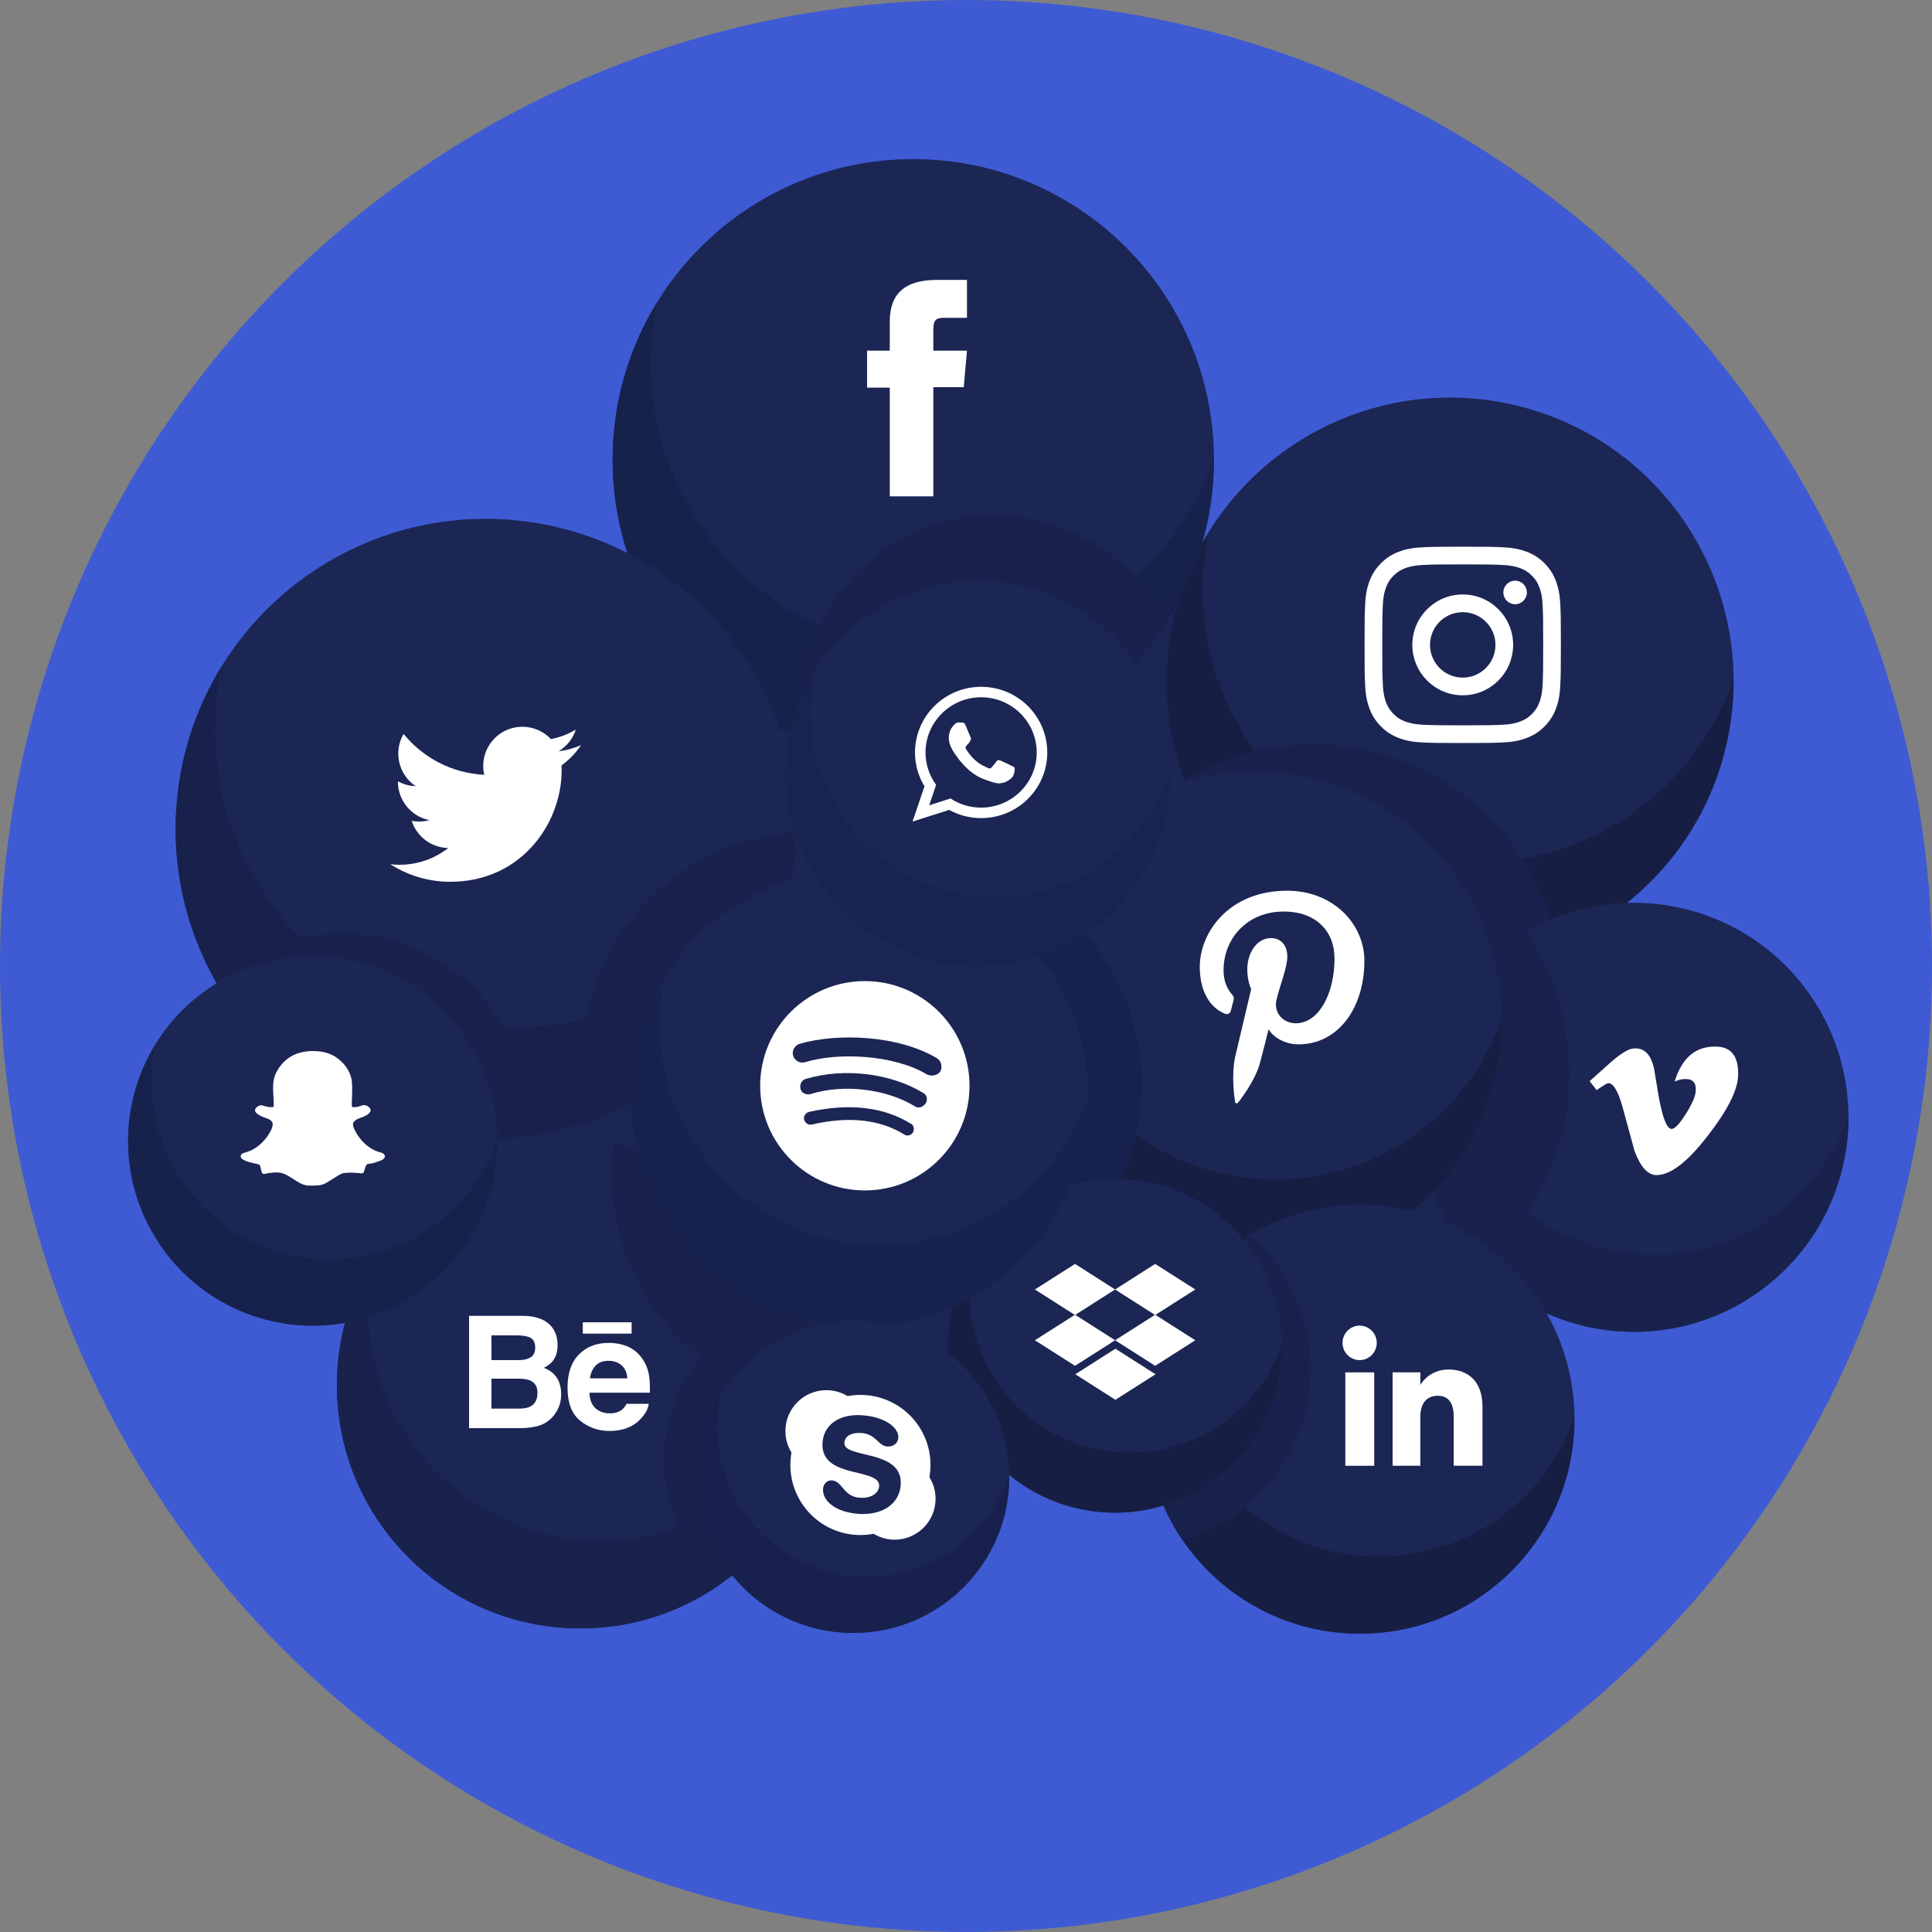 <svg xmlns="http://www.w3.org/2000/svg" width="85" height="85" viewBox="0 0 85 85" fill="none"><rect x="0" y="0" width="85" height="85" fill="#808080" stroke="none"/><circle cx="42.5" cy="42.5" r="42.5" fill="#3E5BD4"></circle><path d="M62.635 57.006C64.614 57.006 66.219 55.401 66.219 53.422C66.219 51.443 64.614 49.838 62.635 49.838C60.655 49.838 59.051 51.443 59.051 53.422C59.051 55.401 60.655 57.006 62.635 57.006Z" fill="#1B2655"></path><path d="M40.154 65.183C43.057 65.183 45.41 62.83 45.41 59.928C45.41 57.025 43.057 54.672 40.154 54.672C37.252 54.672 34.898 57.025 34.898 59.928C34.898 62.83 37.252 65.183 40.154 65.183Z" fill="#1B2655"></path><path d="M31.777 55.144C34.991 51.93 34.991 46.718 31.777 43.504C28.562 40.29 23.351 40.29 20.137 43.504C16.922 46.718 16.922 51.93 20.137 55.144C23.351 58.359 28.562 58.359 31.777 55.144Z" fill="#1B2655"></path><path d="M35.009 41.844C38.032 41.844 40.483 39.394 40.483 36.37C40.483 33.347 38.032 30.896 35.009 30.896C31.986 30.896 29.535 33.347 29.535 36.37C29.535 39.394 31.986 41.844 35.009 41.844Z" fill="#1B2655"></path><path d="M51.531 38.733C55.611 38.733 58.918 35.425 58.918 31.346C58.918 27.266 55.611 23.959 51.531 23.959C47.452 23.959 44.145 27.266 44.145 31.346C44.145 35.425 47.452 38.733 51.531 38.733Z" fill="#1B2655"></path><path d="M75.947 32.791C77.504 26.078 73.326 19.375 66.613 17.817C59.901 16.26 53.197 20.439 51.64 27.151C50.083 33.863 54.262 40.567 60.974 42.124C67.686 43.682 74.39 39.503 75.947 32.791Z" fill="#1B2655"></path><path opacity="0.2" d="M76.275 29.879V29.973C76.275 36.859 70.689 42.446 63.803 42.446C56.91 42.446 51.324 36.86 51.324 29.973C51.324 27.573 52.004 25.327 53.174 23.424C53.003 24.234 52.908 25.079 52.908 25.948C52.908 32.586 58.287 37.959 64.92 37.959C70.181 37.959 74.649 34.584 76.275 29.879Z" fill="black"></path><path d="M52.102 34.331C53.871 39.071 58.437 42.447 63.793 42.447C65.46 42.447 67.049 42.117 68.502 41.524C67.499 36.518 63.079 32.746 57.777 32.746C55.699 32.746 53.756 33.325 52.102 34.331Z" fill="#1B2655"></path><path opacity="0.1" d="M52.102 34.331C53.871 39.071 58.437 42.447 63.793 42.447C65.46 42.447 67.049 42.117 68.502 41.524C67.499 36.518 63.079 32.746 57.777 32.746C55.699 32.746 53.756 33.325 52.102 34.331Z" fill="black"></path><path d="M64.354 24.831C65.507 24.831 65.644 24.835 66.099 24.856C66.52 24.875 66.748 24.945 66.901 25.004C67.102 25.083 67.246 25.176 67.397 25.327C67.548 25.478 67.642 25.622 67.72 25.824C67.779 25.976 67.85 26.204 67.869 26.626C67.89 27.081 67.894 27.218 67.894 28.371C67.894 29.524 67.889 29.66 67.869 30.116C67.85 30.537 67.779 30.765 67.72 30.918C67.642 31.119 67.548 31.263 67.397 31.414C67.246 31.565 67.102 31.659 66.901 31.737C66.748 31.796 66.52 31.866 66.099 31.886C65.644 31.907 65.507 31.911 64.354 31.911C63.201 31.911 63.064 31.907 62.609 31.886C62.188 31.866 61.959 31.796 61.807 31.737C61.605 31.659 61.462 31.565 61.31 31.414C61.159 31.263 61.066 31.119 60.987 30.918C60.928 30.765 60.858 30.537 60.839 30.116C60.818 29.66 60.814 29.524 60.814 28.371C60.814 27.218 60.818 27.081 60.839 26.626C60.858 26.204 60.928 25.976 60.987 25.824C61.066 25.622 61.159 25.478 61.31 25.327C61.462 25.176 61.605 25.083 61.807 25.004C61.959 24.945 62.188 24.875 62.609 24.856C63.064 24.835 63.201 24.831 64.354 24.831ZM64.354 24.053C63.181 24.053 63.034 24.058 62.573 24.079C62.114 24.1 61.8 24.173 61.525 24.279C61.241 24.39 61 24.537 60.76 24.778C60.52 25.018 60.372 25.259 60.262 25.542C60.155 25.817 60.082 26.131 60.061 26.59C60.04 27.051 60.035 27.198 60.035 28.371C60.035 29.544 60.04 29.691 60.061 30.152C60.082 30.611 60.155 30.925 60.262 31.2C60.372 31.484 60.52 31.725 60.76 31.965C61 32.205 61.241 32.353 61.525 32.463C61.8 32.57 62.114 32.643 62.573 32.664C63.034 32.685 63.181 32.69 64.354 32.69C65.527 32.69 65.674 32.685 66.134 32.664C66.594 32.643 66.908 32.57 67.183 32.463C67.466 32.353 67.707 32.205 67.947 31.965C68.187 31.725 68.335 31.484 68.446 31.2C68.552 30.925 68.626 30.612 68.646 30.152C68.667 29.691 68.672 29.544 68.672 28.371C68.672 27.198 68.667 27.051 68.646 26.59C68.625 26.131 68.552 25.817 68.446 25.542C68.335 25.259 68.188 25.018 67.947 24.778C67.707 24.538 67.466 24.39 67.183 24.279C66.908 24.173 66.594 24.1 66.134 24.079C65.674 24.058 65.527 24.053 64.354 24.053Z" fill="white"></path><path d="M64.355 26.154C63.13 26.154 62.137 27.147 62.137 28.372C62.137 29.596 63.13 30.59 64.355 30.59C65.579 30.59 66.572 29.597 66.572 28.372C66.572 27.147 65.579 26.154 64.355 26.154ZM64.355 29.812C63.559 29.812 62.915 29.167 62.915 28.372C62.915 27.577 63.559 26.933 64.355 26.933C65.15 26.933 65.794 27.577 65.794 28.372C65.794 29.167 65.15 29.812 64.355 29.812Z" fill="white"></path><path d="M67.177 26.065C67.177 26.351 66.945 26.584 66.659 26.584C66.373 26.584 66.141 26.351 66.141 26.065C66.141 25.779 66.373 25.547 66.659 25.547C66.945 25.547 67.177 25.779 67.177 26.065Z" fill="white"></path><path d="M81.135 51.02C82.165 45.911 78.859 40.935 73.75 39.905C68.642 38.874 63.665 42.181 62.635 47.289C61.605 52.398 64.911 57.374 70.019 58.404C75.128 59.435 80.105 56.129 81.135 51.02Z" fill="#1B2655"></path><path d="M81.323 49.092V49.164C81.323 54.372 77.098 58.596 71.89 58.596C66.677 58.596 62.453 54.372 62.453 49.164C62.453 47.349 62.967 45.65 63.852 44.211C63.723 44.823 63.651 45.463 63.651 46.12C63.651 51.14 67.719 55.203 72.735 55.203C76.713 55.203 80.093 52.651 81.323 49.092Z" fill="#1B2655"></path><path opacity="0.1" d="M81.323 49.092V49.164C81.323 54.372 77.098 58.596 71.89 58.596C66.677 58.596 62.453 54.372 62.453 49.164C62.453 47.349 62.967 45.65 63.852 44.211C63.723 44.823 63.651 45.463 63.651 46.12C63.651 51.14 67.719 55.203 72.735 55.203C76.713 55.203 80.093 52.651 81.323 49.092Z" fill="black"></path><path d="M62.453 49.159C62.453 51.69 63.452 53.987 65.074 55.681C67.5 53.674 69.046 50.642 69.046 47.248C69.046 44.936 68.327 42.794 67.104 41.027C64.321 42.668 62.453 45.694 62.453 49.159Z" fill="#1B2655"></path><path opacity="0.1" d="M62.453 49.159C62.453 51.69 63.452 53.987 65.074 55.681C67.5 53.674 69.046 50.642 69.046 47.248C69.046 44.936 68.327 42.794 67.104 41.027C64.321 42.668 62.453 45.694 62.453 49.159Z" fill="black"></path><path d="M75.519 46.046C74.613 46.017 74 46.528 73.678 47.58C73.844 47.509 74.006 47.473 74.162 47.473C74.495 47.473 74.641 47.66 74.602 48.033C74.583 48.259 74.436 48.588 74.162 49.02C73.888 49.453 73.683 49.668 73.546 49.668C73.37 49.668 73.209 49.336 73.063 48.669C73.013 48.474 72.925 47.974 72.798 47.171C72.68 46.427 72.368 46.079 71.859 46.128C71.644 46.148 71.321 46.343 70.891 46.715C70.578 46.999 70.26 47.282 69.938 47.566L70.245 47.962C70.538 47.757 70.709 47.654 70.758 47.654C70.982 47.654 71.191 48.006 71.387 48.709C71.563 49.354 71.739 49.999 71.915 50.644C72.178 51.347 72.5 51.699 72.881 51.699C73.496 51.699 74.247 51.121 75.136 49.966C75.995 48.86 76.439 47.989 76.468 47.353C76.506 46.501 76.19 46.066 75.519 46.046Z" fill="white"></path><path d="M40.178 33.458C47.485 33.458 53.408 27.535 53.408 20.229C53.408 12.923 47.485 7 40.178 7C32.872 7 26.949 12.923 26.949 20.229C26.949 27.535 32.872 33.458 40.178 33.458Z" fill="#1B2655"></path><path opacity="0.5" d="M53.412 20.131V20.231C53.412 27.533 47.489 33.456 40.188 33.456C32.88 33.456 26.957 27.533 26.957 20.231C26.957 17.687 27.678 15.305 28.919 13.287C28.737 14.146 28.637 15.042 28.637 15.963C28.637 23.002 34.34 28.699 41.372 28.699C46.95 28.699 51.688 25.12 53.412 20.131Z" fill="#1B2655"></path><path opacity="0.1" d="M53.412 20.131V20.231C53.412 27.533 47.489 33.456 40.188 33.456C32.88 33.456 26.957 27.533 26.957 20.231C26.957 17.687 27.678 15.305 28.919 13.287C28.737 14.146 28.637 15.042 28.637 15.963C28.637 23.002 34.34 28.699 41.372 28.699C46.95 28.699 51.688 25.12 53.412 20.131Z" fill="black"></path><path d="M51.315 27.374C49.927 24.584 47.049 22.666 43.721 22.666C39.038 22.666 35.242 26.462 35.242 31.145C35.242 31.623 35.284 32.091 35.36 32.548C36.855 33.134 38.481 33.459 40.184 33.459C44.858 33.459 48.962 31.033 51.315 27.374Z" fill="#1B2655"></path><path opacity="0.1" d="M51.315 27.374C49.927 24.584 47.049 22.666 43.721 22.666C39.038 22.666 35.242 26.462 35.242 31.145C35.242 31.623 35.284 32.091 35.36 32.548C36.855 33.134 38.481 33.459 40.184 33.459C44.858 33.459 48.962 31.033 51.315 27.374Z" fill="black"></path><path d="M39.146 21.836H41.063V17.035H42.401L42.543 15.428H41.063C41.063 15.428 41.063 14.827 41.063 14.512C41.063 14.133 41.139 13.983 41.506 13.983C41.801 13.983 42.543 13.983 42.543 13.983V12.315C42.543 12.315 41.45 12.315 41.216 12.315C39.789 12.315 39.146 12.943 39.146 14.146C39.146 15.193 39.146 15.427 39.146 15.427H38.148V17.055H39.146V21.836Z" fill="white"></path><path d="M34.844 38.629C36.035 31.189 30.969 24.191 23.529 23C16.088 21.808 9.091 26.874 7.899 34.315C6.708 41.755 11.774 48.753 19.214 49.944C26.655 51.136 33.652 46.07 34.844 38.629Z" fill="#1B2655"></path><path opacity="0.7" d="M35.011 36.369V36.473C35.011 44.003 28.903 50.112 21.372 50.112C13.835 50.112 7.727 44.003 7.727 36.473C7.727 33.848 8.47 31.392 9.75 29.311C9.562 30.196 9.459 31.121 9.459 32.071C9.459 39.33 15.341 45.206 22.594 45.206C28.347 45.205 33.233 41.514 35.011 36.369Z" fill="#1B2655"></path><path opacity="0.1" d="M35.011 36.369V36.473C35.011 44.003 28.903 50.112 21.372 50.112C13.835 50.112 7.727 44.003 7.727 36.473C7.727 33.848 8.47 31.392 9.75 29.311C9.562 30.196 9.459 31.121 9.459 32.071C9.459 39.33 15.341 45.206 22.594 45.206C28.347 45.205 33.233 41.514 35.011 36.369Z" fill="black"></path><path d="M15.085 41.072C12.94 41.072 10.991 41.904 9.539 43.261C11.894 47.356 16.309 50.115 21.372 50.115C21.982 50.115 22.582 50.071 23.172 49.993C23.197 49.731 23.211 49.467 23.211 49.199C23.211 44.711 19.573 41.072 15.085 41.072Z" fill="#1B2655"></path><path opacity="0.1" d="M15.085 41.072C12.94 41.072 10.991 41.904 9.539 43.261C11.894 47.356 16.309 50.115 21.372 50.115C21.982 50.115 22.582 50.071 23.172 49.993C23.197 49.731 23.211 49.467 23.211 49.199C23.211 44.711 19.573 41.072 15.085 41.072Z" fill="black"></path><path d="M35.007 36.629C29.754 36.968 25.598 41.334 25.598 46.673C25.598 47.59 25.723 48.478 25.952 49.322C31.184 47.455 34.94 42.486 35.007 36.629Z" fill="#1B2655"></path><path opacity="0.1" d="M35.007 36.629C29.754 36.968 25.598 41.334 25.598 46.673C25.598 47.59 25.723 48.478 25.952 49.322C31.184 47.455 34.94 42.486 35.007 36.629Z" fill="black"></path><path d="M17.172 38.022C17.934 38.51 18.839 38.795 19.811 38.795C23.008 38.795 24.815 36.095 24.706 33.673C25.042 33.43 25.334 33.127 25.565 32.781C25.256 32.918 24.924 33.011 24.576 33.053C24.932 32.84 25.204 32.502 25.333 32.1C25.001 32.297 24.632 32.441 24.24 32.518C23.926 32.184 23.478 31.975 22.983 31.975C21.872 31.975 21.055 33.012 21.305 34.089C19.874 34.017 18.605 33.332 17.756 32.29C17.305 33.064 17.522 34.076 18.289 34.589C18.007 34.58 17.741 34.502 17.509 34.373C17.491 35.171 18.062 35.917 18.89 36.083C18.648 36.149 18.382 36.164 18.113 36.113C18.332 36.797 18.968 37.294 19.721 37.309C18.997 37.876 18.085 38.13 17.172 38.022Z" fill="white"></path><path d="M33.102 68.509C37.283 64.327 37.283 57.548 33.102 53.366C28.92 49.184 22.14 49.184 17.958 53.366C13.777 57.548 13.777 64.327 17.958 68.509C22.14 72.691 28.92 72.691 33.102 68.509Z" fill="#1B2655"></path><path opacity="0.3" d="M27.03 50.336C26.971 50.782 26.938 51.235 26.938 51.697C26.938 54.95 28.447 57.85 30.802 59.739C29.809 60.951 29.213 62.499 29.213 64.188C29.213 66.38 30.216 68.336 31.788 69.624C34.483 67.68 36.239 64.515 36.239 60.938C36.239 55.532 32.234 51.065 27.03 50.336Z" fill="#1B2655"></path><path opacity="0.1" d="M27.03 50.336C26.971 50.782 26.938 51.235 26.938 51.697C26.938 54.95 28.447 57.85 30.802 59.739C29.809 60.951 29.213 62.499 29.213 64.188C29.213 66.38 30.216 68.336 31.788 69.624C34.483 67.68 36.239 64.515 36.239 60.938C36.239 55.532 32.234 51.065 27.03 50.336Z" fill="black"></path><path d="M36.242 60.854V60.935C36.242 66.846 31.448 71.639 25.537 71.639C19.622 71.639 14.828 66.846 14.828 60.935C14.828 58.876 15.412 56.948 16.416 55.315C16.269 56.009 16.188 56.735 16.188 57.481C16.188 63.178 20.804 67.789 26.496 67.789C31.011 67.789 34.846 64.892 36.242 60.854Z" fill="#1B2655"></path><path d="M36.242 60.854V60.935C36.242 66.846 31.448 71.639 25.537 71.639C19.622 71.639 14.828 66.846 14.828 60.935C14.828 58.876 15.412 56.948 16.416 55.315C16.269 56.009 16.188 56.735 16.188 57.481C16.188 63.178 20.804 67.789 26.496 67.789C31.011 67.789 34.846 64.892 36.242 60.854Z" fill="#1B2655"></path><g opacity="0.1"><path d="M36.242 60.854V60.935C36.242 66.846 31.448 71.639 25.537 71.639C19.622 71.639 14.828 66.846 14.828 60.935C14.828 58.876 15.412 56.948 16.416 55.315C16.269 56.009 16.188 56.735 16.188 57.481C16.188 63.178 20.804 67.789 26.496 67.789C31.011 67.789 34.846 64.892 36.242 60.854Z" fill="black"></path><path d="M36.242 60.854V60.935C36.242 66.846 31.448 71.639 25.537 71.639C19.622 71.639 14.828 66.846 14.828 60.935C14.828 58.876 15.412 56.948 16.416 55.315C16.269 56.009 16.188 56.735 16.188 57.481C16.188 63.178 20.804 67.789 26.496 67.789C31.011 67.789 34.846 64.892 36.242 60.854Z" fill="black"></path></g><path d="M23.561 62.764C23.776 62.72 23.962 62.637 24.119 62.516C24.259 62.411 24.376 62.282 24.469 62.128C24.616 61.895 24.689 61.633 24.689 61.34C24.689 61.056 24.625 60.814 24.497 60.616C24.369 60.417 24.178 60.271 23.926 60.18C24.092 60.095 24.218 60.001 24.303 59.898C24.456 59.715 24.532 59.473 24.532 59.171C24.532 58.878 24.456 58.627 24.305 58.417C24.054 58.075 23.627 57.9 23.025 57.891H20.637V62.832H22.863C23.114 62.832 23.347 62.809 23.561 62.764ZM21.622 58.749H22.697C22.934 58.749 23.128 58.775 23.281 58.826C23.458 58.9 23.547 59.052 23.547 59.282C23.547 59.49 23.48 59.634 23.346 59.716C23.212 59.798 23.038 59.838 22.823 59.838H21.622V58.749H21.622ZM21.622 61.973V60.656H22.838C23.051 60.659 23.215 60.686 23.332 60.74C23.542 60.836 23.647 61.013 23.647 61.269C23.647 61.573 23.539 61.779 23.322 61.886C23.203 61.944 23.036 61.973 22.822 61.973H21.622V61.973Z" fill="white"></path><path d="M25.526 62.507C25.898 62.806 26.327 62.956 26.813 62.956C27.402 62.956 27.86 62.779 28.188 62.423C28.398 62.2 28.516 61.98 28.542 61.763H27.566C27.51 61.87 27.444 61.954 27.37 62.014C27.233 62.126 27.057 62.182 26.839 62.182C26.634 62.182 26.459 62.136 26.313 62.044C26.073 61.897 25.945 61.64 25.931 61.273H28.592C28.596 60.958 28.586 60.717 28.56 60.549C28.516 60.262 28.419 60.01 28.269 59.794C28.104 59.547 27.893 59.367 27.638 59.253C27.383 59.139 27.097 59.082 26.779 59.082C26.243 59.082 25.808 59.251 25.472 59.589C25.137 59.926 24.969 60.411 24.969 61.045C24.969 61.719 25.154 62.207 25.526 62.507ZM26.208 60.078C26.344 59.939 26.534 59.869 26.779 59.869C27.004 59.869 27.193 59.935 27.345 60.066C27.497 60.197 27.582 60.39 27.6 60.643H25.954C25.989 60.405 26.073 60.217 26.208 60.078Z" fill="white"></path><path d="M27.788 58.176H25.641V58.674H27.788V58.176Z" fill="white"></path><path d="M55.135 55.825C61.177 55.825 66.075 50.927 66.075 44.885C66.075 38.843 61.177 33.945 55.135 33.945C49.093 33.945 44.195 38.843 44.195 44.885C44.195 50.927 49.093 55.825 55.135 55.825Z" fill="#1B2655"></path><path opacity="0.2" d="M66.072 44.804V44.887C66.072 50.925 61.175 55.823 55.136 55.823C49.093 55.823 44.195 50.925 44.195 44.887C44.195 42.783 44.791 40.813 45.817 39.145C45.667 39.854 45.584 40.596 45.584 41.358C45.584 47.178 50.301 51.889 56.116 51.889C60.729 51.889 64.647 48.93 66.072 44.804Z" fill="black"></path><path d="M45.737 39.293C44.761 40.93 44.199 42.842 44.199 44.886C44.199 48.375 45.835 51.481 48.379 53.484C49.542 51.843 50.227 49.839 50.227 47.674C50.227 44.177 48.444 41.098 45.737 39.293Z" fill="#1B2655"></path><path opacity="0.1" d="M45.737 39.293C44.761 40.93 44.199 42.842 44.199 44.886C44.199 48.375 45.835 51.481 48.379 53.484C49.542 51.843 50.227 49.839 50.227 47.674C50.227 44.177 48.444 41.098 45.737 39.293Z" fill="#1B2655"></path><g opacity="0.1"><path d="M45.737 39.293C44.761 40.93 44.199 42.842 44.199 44.886C44.199 48.375 45.835 51.481 48.379 53.484C49.542 51.843 50.227 49.839 50.227 47.674C50.227 44.177 48.444 41.098 45.737 39.293Z" fill="black"></path><path opacity="0.1" d="M45.737 39.293C44.761 40.93 44.199 42.842 44.199 44.886C44.199 48.375 45.835 51.481 48.379 53.484C49.542 51.843 50.227 49.839 50.227 47.674C50.227 44.177 48.444 41.098 45.737 39.293Z" fill="black"></path></g><path d="M53.885 44.596C54.008 44.647 54.118 44.598 54.154 44.462C54.179 44.368 54.237 44.13 54.264 44.031C54.3 43.896 54.286 43.849 54.186 43.732C53.97 43.477 53.832 43.146 53.832 42.678C53.832 41.319 54.847 40.104 56.477 40.104C57.92 40.104 58.713 40.986 58.713 42.164C58.713 43.713 58.027 45.02 57.009 45.02C56.447 45.02 56.027 44.556 56.161 43.986C56.323 43.305 56.636 42.57 56.636 42.079C56.636 41.639 56.4 41.272 55.911 41.272C55.336 41.272 54.875 41.866 54.875 42.663C54.875 43.17 55.047 43.513 55.047 43.513C55.047 43.513 54.459 46.005 54.355 46.441C54.15 47.31 54.324 48.376 54.339 48.483C54.348 48.547 54.43 48.562 54.467 48.514C54.52 48.445 55.205 47.6 55.437 46.755C55.503 46.516 55.815 45.279 55.815 45.279C56.002 45.635 56.547 45.948 57.127 45.948C58.855 45.948 60.027 44.374 60.027 42.266C60.027 40.672 58.677 39.188 56.625 39.188C54.072 39.188 52.785 41.018 52.785 42.544C52.785 43.468 53.135 44.29 53.885 44.596Z" fill="white"></path><path d="M66.506 69.109C70.192 65.424 70.192 59.447 66.506 55.762C62.82 52.076 56.844 52.076 53.158 55.762C49.472 59.447 49.472 65.424 53.158 69.109C56.844 72.795 62.82 72.795 66.506 69.109Z" fill="#1B2655"></path><path d="M69.265 62.369V62.441C69.265 67.65 65.039 71.876 59.83 71.876C54.616 71.876 50.391 67.65 50.391 62.441C50.391 60.625 50.905 58.926 51.79 57.486C51.661 58.099 51.589 58.738 51.589 59.395C51.589 64.417 55.658 68.482 60.675 68.482C64.655 68.482 68.035 65.928 69.265 62.369Z" fill="#1B2655"></path><path opacity="0.2" d="M69.265 62.369V62.441C69.265 67.65 65.039 71.876 59.83 71.876C54.616 71.876 50.391 67.65 50.391 62.441C50.391 60.625 50.905 58.926 51.79 57.486C51.661 58.099 51.589 58.738 51.589 59.395C51.589 64.417 55.658 68.482 60.675 68.482C64.655 68.482 68.035 65.928 69.265 62.369Z" fill="black"></path><path d="M50.391 62.438C50.391 64.41 50.996 66.239 52.03 67.753C55.288 66.802 57.672 63.8 57.672 60.234C57.672 57.88 56.63 55.772 54.988 54.336C52.234 55.984 50.391 58.995 50.391 62.438Z" fill="#1B2655"></path><path opacity="0.1" d="M50.391 62.438C50.391 64.41 50.996 66.239 52.03 67.753C55.288 66.802 57.672 63.8 57.672 60.234C57.672 57.88 56.63 55.772 54.988 54.336C52.234 55.984 50.391 58.995 50.391 62.438Z" fill="black"></path><path d="M60.46 60.379H59.188V64.488H60.46V60.379Z" fill="white"></path><path d="M59.819 59.839C60.234 59.839 60.571 59.499 60.571 59.081C60.571 58.662 60.234 58.322 59.819 58.322C59.403 58.322 59.066 58.662 59.066 59.081C59.066 59.499 59.403 59.839 59.819 59.839Z" fill="white"></path><path d="M62.49 62.33C62.49 61.752 62.756 61.408 63.265 61.408C63.733 61.408 63.957 61.738 63.957 62.33C63.957 62.922 63.957 64.487 63.957 64.487H65.223C65.223 64.487 65.223 62.986 65.223 61.885C65.223 60.784 64.599 60.252 63.728 60.252C62.856 60.252 62.49 60.931 62.49 60.931V60.377H61.27V64.487H62.49C62.49 64.487 62.49 62.962 62.49 62.33Z" fill="white"></path><path d="M49.054 66.552C53.11 66.552 56.397 63.264 56.397 59.208C56.397 55.153 53.11 51.865 49.054 51.865C44.999 51.865 41.711 55.153 41.711 59.208C41.711 63.264 44.999 66.552 49.054 66.552Z" fill="#1B2655"></path><path d="M56.395 59.152V59.208C56.395 63.261 53.108 66.549 49.055 66.549C44.998 66.549 41.711 63.261 41.711 59.208C41.711 57.796 42.111 56.474 42.8 55.353C42.699 55.83 42.643 56.328 42.643 56.839C42.643 60.746 45.809 63.908 49.712 63.908C52.809 63.908 55.439 61.922 56.395 59.152Z" fill="#1B2655"></path><path opacity="0.2" d="M56.395 59.152V59.208C56.395 63.261 53.108 66.549 49.055 66.549C44.998 66.549 41.711 63.261 41.711 59.208C41.711 57.796 42.111 56.474 42.8 55.353C42.699 55.83 42.643 56.328 42.643 56.839C42.643 60.746 45.809 63.908 49.712 63.908C52.809 63.908 55.439 61.922 56.395 59.152Z" fill="black"></path><path d="M45.531 56.732L47.296 57.856L49.06 56.732L47.296 55.607L45.531 56.732Z" fill="white"></path><path d="M49.059 56.732L50.823 57.856L52.588 56.732L50.823 55.607L49.059 56.732Z" fill="white"></path><path d="M45.531 58.966L47.296 60.09L49.061 58.966L47.296 57.842L45.531 58.966Z" fill="white"></path><path d="M50.823 57.842L49.059 58.966L50.823 60.09L52.588 58.966L50.823 57.842Z" fill="white"></path><path d="M47.309 60.462L49.073 61.586L50.838 60.462L49.073 59.338L47.309 60.462Z" fill="white"></path><path d="M44.943 55.42C48.874 51.488 48.874 45.114 44.943 41.182C41.011 37.25 34.636 37.25 30.705 41.182C26.773 45.114 26.773 51.488 30.705 55.42C34.636 59.351 41.011 59.351 44.943 55.42Z" fill="#1B2655"></path><path opacity="0.7" d="M47.883 48.228V48.304C47.883 53.861 43.376 58.368 37.819 58.368C32.257 58.368 27.75 53.861 27.75 48.304C27.75 46.368 28.299 44.555 29.243 43.02C29.105 43.673 29.028 44.355 29.028 45.056C29.028 50.413 33.369 54.748 38.72 54.748C42.965 54.748 46.571 52.025 47.883 48.228Z" fill="#1B2655"></path><g opacity="0.1"><path opacity="0.7" d="M47.883 48.228V48.304C47.883 53.861 43.376 58.368 37.819 58.368C32.257 58.368 27.75 53.861 27.75 48.304C27.75 46.368 28.299 44.555 29.243 43.02C29.105 43.673 29.028 44.355 29.028 45.056C29.028 50.413 33.369 54.748 38.72 54.748C42.965 54.748 46.571 52.025 47.883 48.228Z" fill="black"></path></g><path d="M38.05 43.164C35.507 43.164 33.445 45.226 33.445 47.769C33.445 50.312 35.507 52.374 38.05 52.374C40.594 52.374 42.655 50.312 42.655 47.769C42.655 45.226 40.594 43.164 38.05 43.164ZM40.169 49.818C40.077 49.956 39.915 50.002 39.777 49.91C38.695 49.243 37.337 49.104 35.725 49.473C35.564 49.519 35.426 49.404 35.38 49.266C35.333 49.104 35.449 48.966 35.587 48.92C37.337 48.529 38.856 48.69 40.054 49.427C40.215 49.496 40.238 49.68 40.169 49.818ZM40.721 48.551C40.606 48.713 40.399 48.782 40.238 48.667C38.994 47.907 37.106 47.676 35.656 48.137C35.471 48.183 35.264 48.091 35.218 47.907C35.172 47.722 35.264 47.515 35.449 47.469C37.129 46.963 39.202 47.216 40.629 48.091C40.767 48.16 40.837 48.391 40.721 48.551ZM40.767 47.262C39.294 46.387 36.83 46.295 35.426 46.732C35.196 46.802 34.965 46.663 34.896 46.456C34.827 46.226 34.965 45.996 35.172 45.927C36.807 45.443 39.501 45.535 41.205 46.548C41.412 46.663 41.481 46.94 41.366 47.147C41.251 47.308 40.974 47.378 40.767 47.262Z" fill="white"></path><path d="M37.54 71.842C41.331 71.842 44.404 68.768 44.404 64.978C44.404 61.187 41.331 58.113 37.54 58.113C33.749 58.113 30.676 61.187 30.676 64.978C30.676 68.768 33.749 71.842 37.54 71.842Z" fill="#1B2655"></path><path d="M44.402 64.928V64.98C44.402 68.769 41.329 71.842 37.541 71.842C33.749 71.842 30.676 68.769 30.676 64.98C30.676 63.66 31.05 62.424 31.694 61.377C31.599 61.822 31.547 62.288 31.547 62.766C31.547 66.418 34.507 69.374 38.155 69.374C41.05 69.374 43.508 67.517 44.402 64.928Z" fill="#1B2655"></path><path opacity="0.2" d="M44.402 64.928V64.98C44.402 68.769 41.329 71.842 37.541 71.842C33.749 71.842 30.676 68.769 30.676 64.98C30.676 63.66 31.05 62.424 31.694 61.377C31.599 61.822 31.547 62.288 31.547 62.766C31.547 66.418 34.507 69.374 38.155 69.374C41.05 69.374 43.508 67.517 44.402 64.928Z" fill="#1B2655"></path><g opacity="0.1"><path d="M44.402 64.928V64.98C44.402 68.769 41.329 71.842 37.541 71.842C33.749 71.842 30.676 68.769 30.676 64.98C30.676 63.66 31.05 62.424 31.694 61.377C31.599 61.822 31.547 62.288 31.547 62.766C31.547 66.418 34.507 69.374 38.155 69.374C41.05 69.374 43.508 67.517 44.402 64.928Z" fill="black"></path><path opacity="0.2" d="M44.402 64.928V64.98C44.402 68.769 41.329 71.842 37.541 71.842C33.749 71.842 30.676 68.769 30.676 64.98C30.676 63.66 31.05 62.424 31.694 61.377C31.599 61.822 31.547 62.288 31.547 62.766C31.547 66.418 34.507 69.374 38.155 69.374C41.05 69.374 43.508 67.517 44.402 64.928Z" fill="black"></path></g><path d="M34.773 64.453C34.773 66.155 36.153 67.535 37.856 67.535C38.053 67.535 38.246 67.516 38.433 67.48C38.705 67.644 39.022 67.739 39.362 67.739C40.356 67.738 41.161 66.933 41.161 65.939C41.161 65.591 41.062 65.266 40.89 64.99C40.921 64.816 40.938 64.636 40.938 64.453C40.938 62.75 39.558 61.37 37.855 61.37C37.662 61.37 37.472 61.389 37.288 61.423C37.015 61.257 36.695 61.162 36.354 61.162C35.36 61.162 34.555 61.968 34.555 62.961C34.555 63.307 34.653 63.631 34.822 63.905C34.791 64.083 34.773 64.266 34.773 64.453ZM37.889 62.263C38.883 62.321 39.465 62.758 39.522 63.167C39.549 63.434 39.372 63.641 39.064 63.641C38.614 63.641 38.569 63.042 37.794 63.042C37.445 63.042 37.15 63.187 37.15 63.502C37.15 64.16 39.631 63.778 39.631 65.227C39.631 66.063 38.963 66.61 37.964 66.61C37.087 66.61 36.204 66.212 36.209 65.527C36.21 65.32 36.364 65.13 36.57 65.13C37.087 65.13 37.082 65.898 37.905 65.898C38.482 65.898 38.68 65.583 38.68 65.364C38.68 64.571 36.184 65.057 36.184 63.566C36.184 62.758 36.847 62.202 37.889 62.263Z" fill="white"></path><path d="M21.674 52.047C22.694 47.676 19.978 43.306 15.607 42.286C11.237 41.266 6.867 43.982 5.847 48.352C4.827 52.723 7.543 57.093 11.913 58.113C16.284 59.133 20.654 56.417 21.674 52.047Z" fill="#1B2655"></path><path opacity="0.5" d="M21.892 50.138V50.2C21.892 54.685 18.253 58.323 13.768 58.323C9.279 58.323 5.641 54.685 5.641 50.2C5.641 48.636 6.083 47.173 6.846 45.934C6.734 46.461 6.672 47.012 6.672 47.577C6.672 51.901 10.176 55.401 14.496 55.401C17.922 55.401 20.833 53.203 21.892 50.138Z" fill="#1B2655"></path><path opacity="0.1" d="M21.892 50.138V50.2C21.892 54.685 18.253 58.323 13.768 58.323C9.279 58.323 5.641 54.685 5.641 50.2C5.641 48.636 6.083 47.173 6.846 45.934C6.734 46.461 6.672 47.012 6.672 47.577C6.672 51.901 10.176 55.401 14.496 55.401C17.922 55.401 20.833 53.203 21.892 50.138Z" fill="black"></path><path fill-rule="evenodd" clip-rule="evenodd" d="M16.869 50.758V50.756C16.867 50.755 16.866 50.755 16.863 50.752C16.863 50.752 16.863 50.752 16.862 50.752C16.786 50.703 16.709 50.696 16.661 50.679C16.661 50.679 16.658 50.679 16.658 50.678C16.328 50.574 16.044 50.35 15.831 50.076C15.713 49.922 15.614 49.758 15.549 49.582C15.549 49.58 15.549 49.58 15.549 49.579C15.523 49.503 15.521 49.418 15.559 49.367C15.559 49.367 15.56 49.367 15.56 49.366C15.62 49.281 15.729 49.227 15.844 49.185C15.846 49.185 15.846 49.185 15.846 49.185C15.976 49.14 16.116 49.089 16.231 48.987C16.232 48.987 16.232 48.985 16.232 48.985C16.251 48.969 16.273 48.947 16.289 48.914C16.292 48.907 16.296 48.898 16.298 48.888C16.306 48.857 16.306 48.819 16.291 48.787C16.291 48.785 16.291 48.785 16.291 48.785C16.257 48.718 16.2 48.682 16.157 48.657H16.155C16.084 48.615 15.999 48.612 15.925 48.637H15.923C15.844 48.66 15.779 48.689 15.719 48.697C15.719 48.697 15.716 48.697 15.715 48.698C15.63 48.713 15.547 48.716 15.483 48.693C15.482 48.684 15.482 48.665 15.479 48.642H15.48C15.474 48.502 15.487 48.357 15.489 48.207C15.489 48.207 15.489 48.207 15.489 48.205C15.496 47.978 15.505 47.745 15.471 47.509C15.471 47.507 15.471 47.506 15.471 47.506C15.397 47.108 15.142 46.765 14.818 46.538C14.584 46.372 14.304 46.28 14.019 46.254C13.922 46.245 13.827 46.242 13.732 46.242C13.349 46.245 12.951 46.346 12.641 46.589C12.407 46.771 12.224 47.013 12.109 47.283V47.284C11.998 47.561 12.008 47.857 12.023 48.131C12.031 48.324 12.053 48.51 12.036 48.688C12.034 48.694 12.034 48.697 12.033 48.7C11.947 48.716 11.852 48.71 11.759 48.693H11.757C11.693 48.682 11.625 48.656 11.548 48.634C11.548 48.634 11.545 48.634 11.543 48.633C11.469 48.617 11.395 48.638 11.339 48.679C11.339 48.679 11.337 48.679 11.337 48.681C11.335 48.682 11.334 48.682 11.334 48.684C11.287 48.713 11.224 48.764 11.221 48.852C11.22 48.857 11.221 48.862 11.221 48.867L11.223 48.869C11.232 48.92 11.264 48.958 11.293 48.983C11.322 49.007 11.348 49.024 11.364 49.037C11.364 49.037 11.367 49.038 11.369 49.039C11.509 49.133 11.663 49.173 11.799 49.226C11.892 49.267 11.972 49.33 11.991 49.41C12.015 49.51 11.971 49.627 11.915 49.739V49.741C11.764 50.038 11.54 50.298 11.262 50.489C11.117 50.588 10.954 50.662 10.783 50.707C10.783 50.707 10.778 50.709 10.776 50.71C10.741 50.723 10.658 50.73 10.605 50.809C10.602 50.815 10.599 50.821 10.596 50.828C10.579 50.877 10.599 50.931 10.624 50.962C10.648 50.99 10.674 51.007 10.697 51.019L10.701 51.021C10.844 51.103 11.002 51.139 11.144 51.175C11.146 51.175 11.146 51.176 11.146 51.176C11.249 51.198 11.346 51.212 11.423 51.245C11.426 51.251 11.435 51.277 11.452 51.321C11.479 51.399 11.49 51.491 11.519 51.589C11.528 51.615 11.552 51.637 11.579 51.643C11.645 51.658 11.68 51.636 11.685 51.634C11.688 51.634 11.691 51.634 11.694 51.634C11.933 51.592 12.174 51.556 12.394 51.609C12.624 51.671 12.825 51.83 13.051 51.965V51.967C13.201 52.06 13.375 52.152 13.575 52.159H13.577C13.729 52.167 13.876 52.157 14.022 52.149C14.022 52.149 14.023 52.149 14.025 52.149C14.149 52.137 14.268 52.095 14.374 52.029C14.376 52.028 14.377 52.026 14.379 52.026C14.617 51.891 14.826 51.729 15.058 51.627H15.06C15.134 51.6 15.229 51.602 15.332 51.595H15.335C15.528 51.589 15.719 51.599 15.91 51.624C15.916 51.626 15.923 51.626 15.929 51.624C15.955 51.621 15.981 51.604 15.994 51.588C16.009 51.572 16.012 51.557 16.015 51.547C16.021 51.528 16.025 51.519 16.016 51.535C16.019 51.529 16.022 51.525 16.024 51.519C16.059 51.404 16.078 51.301 16.134 51.237C16.159 51.212 16.203 51.2 16.253 51.2C16.253 51.2 16.26 51.2 16.263 51.2C16.429 51.182 16.577 51.122 16.719 51.072C16.721 51.071 16.723 51.071 16.725 51.071C16.777 51.047 16.856 51.021 16.91 50.947C16.91 50.947 16.91 50.947 16.91 50.946C16.953 50.881 16.931 50.795 16.869 50.758Z" fill="white"></path><path d="M51.215 36.276C52.451 31.759 49.792 27.096 45.276 25.859C40.759 24.623 36.096 27.282 34.859 31.799C33.623 36.315 36.282 40.979 40.799 42.215C45.315 43.451 49.979 40.792 51.215 36.276Z" fill="#1B2655"></path><path opacity="0.5" d="M51.514 33.976V34.041C51.514 38.721 47.718 42.517 43.038 42.517C38.355 42.517 34.559 38.721 34.559 34.041C34.559 32.41 35.021 30.884 35.816 29.59C35.699 30.14 35.635 30.715 35.635 31.305C35.635 35.816 39.291 39.468 43.798 39.468C47.373 39.468 50.41 37.174 51.514 33.976Z" fill="#1B2655"></path><path opacity="0.1" d="M51.514 33.976V34.041C51.514 38.721 47.718 42.517 43.038 42.517C38.355 42.517 34.559 38.721 34.559 34.041C34.559 32.41 35.021 30.884 35.816 29.59C35.699 30.14 35.635 30.715 35.635 31.305C35.635 35.816 39.291 39.468 43.798 39.468C47.373 39.468 50.41 37.174 51.514 33.976Z" fill="#1B2655"></path><g opacity="0.1"><path opacity="0.5" d="M51.514 33.976V34.041C51.514 38.721 47.718 42.517 43.038 42.517C38.355 42.517 34.559 38.721 34.559 34.041C34.559 32.41 35.021 30.884 35.816 29.59C35.699 30.14 35.635 30.715 35.635 31.305C35.635 35.816 39.291 39.468 43.798 39.468C47.373 39.468 50.41 37.174 51.514 33.976Z" fill="black"></path><path opacity="0.1" d="M51.514 33.976V34.041C51.514 38.721 47.718 42.517 43.038 42.517C38.355 42.517 34.559 38.721 34.559 34.041C34.559 32.41 35.021 30.884 35.816 29.59C35.699 30.14 35.635 30.715 35.635 31.305C35.635 35.816 39.291 39.468 43.798 39.468C47.373 39.468 50.41 37.174 51.514 33.976Z" fill="black"></path></g><path fill-rule="evenodd" clip-rule="evenodd" d="M46.074 33.031C46.034 31.47 44.748 30.217 43.166 30.217C41.602 30.217 40.327 31.442 40.259 32.978C40.257 33.02 40.256 33.063 40.256 33.105C40.256 33.651 40.409 34.16 40.673 34.596L40.148 36.145L41.76 35.633C42.177 35.862 42.656 35.993 43.166 35.993C44.773 35.993 46.076 34.7 46.076 33.105C46.075 33.08 46.075 33.056 46.074 33.031ZM43.166 35.532C42.668 35.532 42.207 35.385 41.82 35.13L40.88 35.43L41.185 34.528C40.892 34.128 40.719 33.636 40.719 33.105C40.719 33.026 40.723 32.947 40.731 32.869C40.851 31.64 41.897 30.677 43.166 30.677C44.45 30.677 45.506 31.665 45.604 32.915C45.609 32.978 45.612 33.041 45.612 33.105C45.612 34.444 44.514 35.532 43.166 35.532Z" fill="white"></path><path fill-rule="evenodd" clip-rule="evenodd" d="M44.496 33.687C44.423 33.652 44.073 33.48 44.008 33.457C43.942 33.433 43.895 33.422 43.847 33.492C43.799 33.563 43.661 33.723 43.621 33.769C43.579 33.817 43.538 33.822 43.466 33.786C43.395 33.751 43.165 33.678 42.892 33.435C42.681 33.248 42.537 33.017 42.496 32.946C42.455 32.875 42.492 32.837 42.527 32.801C42.559 32.769 42.598 32.718 42.635 32.678C42.644 32.665 42.652 32.654 42.66 32.643C42.677 32.617 42.689 32.593 42.705 32.559C42.73 32.511 42.718 32.47 42.7 32.435C42.682 32.399 42.539 32.051 42.479 31.909C42.42 31.768 42.361 31.792 42.318 31.792C42.278 31.792 42.23 31.785 42.182 31.785C42.134 31.785 42.057 31.803 41.992 31.874C41.926 31.945 41.742 32.116 41.742 32.465C41.742 32.546 41.757 32.628 41.779 32.706C41.851 32.955 42.007 33.161 42.034 33.197C42.069 33.243 42.527 33.981 43.251 34.266C43.978 34.548 43.978 34.454 44.108 34.441C44.239 34.43 44.531 34.271 44.589 34.105C44.649 33.94 44.649 33.798 44.632 33.768C44.614 33.74 44.566 33.723 44.496 33.687Z" fill="white"></path></svg>